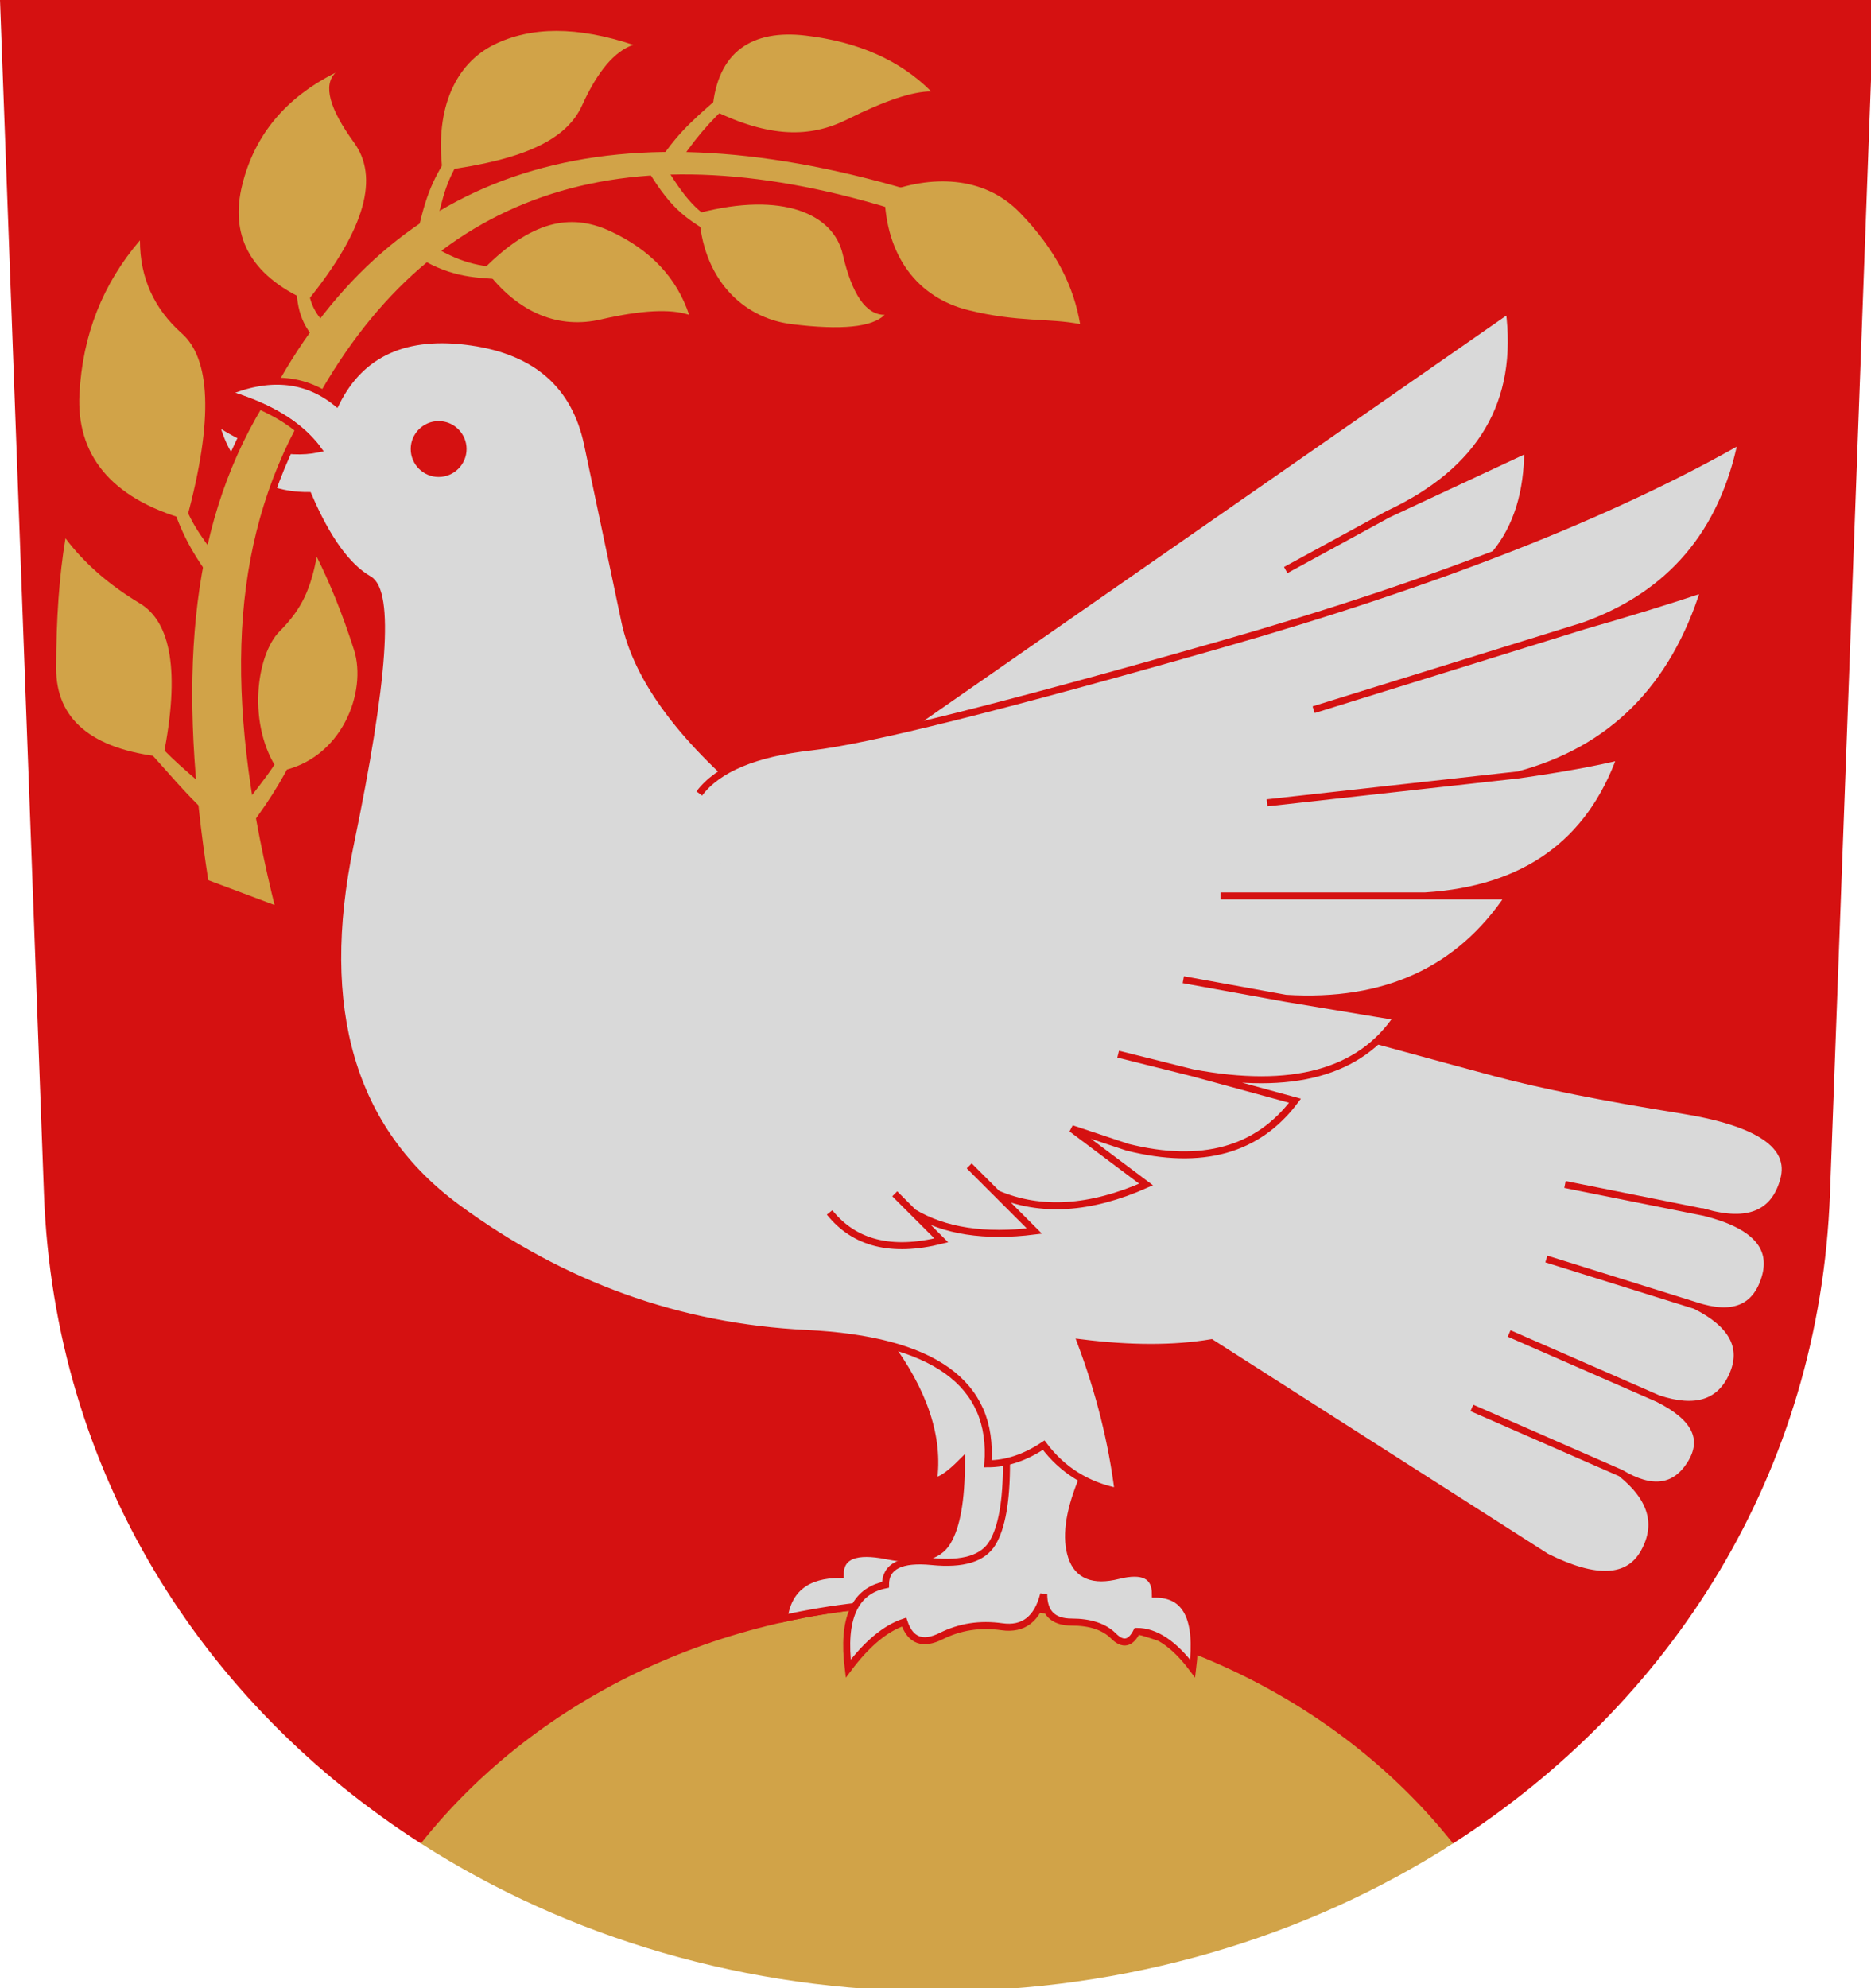 <?xml version="1.0" encoding="UTF-8" standalone="no"?>
<svg
   xmlns:dc="http://purl.org/dc/elements/1.1/"
   xmlns:cc="http://creativecommons.org/ns#"
   xmlns:rdf="http://www.w3.org/1999/02/22-rdf-syntax-ns#"
   xmlns:svg="http://www.w3.org/2000/svg"
   xmlns="http://www.w3.org/2000/svg"
   xmlns:sodipodi="http://sodipodi.sourceforge.net/DTD/sodipodi-0.dtd"
   xmlns:inkscape="http://www.inkscape.org/namespaces/inkscape"
   width="800"
   height="850"
   viewBox="0 0 211.667 224.896"
   version="1.1"
   id="svg847"
   sodipodi:docname="mikkelin hiippakunta.svg"
   inkscape:version="1.0.2 (e86c870879, 2021-01-15, custom)">
  <defs
     id="defs841" />
  <sodipodi:namedview
     id="base"
     pagecolor="#ffffff"
     bordercolor="#666666"
     borderopacity="1.0"
     inkscape:pageopacity="0.0"
     inkscape:pageshadow="2"
     inkscape:zoom="0.69999999"
     inkscape:cx="415.80157"
     inkscape:cy="340.76066"
     inkscape:document-units="px"
     inkscape:current-layer="layer1"
     inkscape:document-rotation="0"
     showgrid="false"
     inkscape:snap-smooth-nodes="true"
     inkscape:showpageshadow="false"
     borderlayer="true"
     units="px"
     inkscape:window-width="1920"
     inkscape:window-height="1017"
     inkscape:window-x="-8"
     inkscape:window-y="-4"
     inkscape:window-maximized="1"
     inkscape:object-paths="false" />
  <g
     inkscape:label="Layer 1"
     inkscape:groupmode="layer"
     id="layer1"
     transform="translate(-222.468,-87.497)">
    <path
       style="font-variation-settings:normal;vector-effect:none;fill:#d51111;fill-opacity:1;stroke:none;stroke-width:3;stroke-linecap:butt;stroke-linejoin:miter;stroke-miterlimit:4;stroke-dasharray:none;stroke-dashoffset:0;stroke-opacity:1;stop-color:#000000"
       d="M 620.326,786.873 C 713.475,727.136 776.839,628.954 781.238,509.496 L 800,0 H 0 c 0,0 11.394,309.419 18.762,509.496 4.399,119.458 67.764,217.64 160.912,277.377 z"
       transform="matrix(0.265,0,0,0.265,222.468,87.497)"
       id="path1533"
       sodipodi:nodetypes="ccccscc" />
    <path
       d="m 254.096,130.481 c 14.041,-24.572 38.262,-31.592 72.665,-21.062 l -2.106,2.106 c -30.893,-9.829 -53.007,-2.808 -66.347,21.062 l -4.212,-2.106 z"
       fill="#ffe600"
       id="path1646"
       style="fill:#d1a348;fill-opacity:1;stroke-width:0.794;stroke-miterlimit:4;stroke-dasharray:none" />
    <path
       d="m 290.424,123.636 c 4.563,-1.054 7.898,-1.23 10.004,-0.526 -1.404,-4.212 -4.388,-7.372 -8.951,-9.478 -4.563,-2.106 -8.951,-1.054 -14.217,4.212 3.861,5.266 8.6,6.845 13.163,5.792 z"
       fill="#ffe600"
       id="path1648"
       style="fill:#d1a348;fill-opacity:1;stroke-width:0.794;stroke-miterlimit:4;stroke-dasharray:none"
       sodipodi:nodetypes="ccccc" />
    <path
       d="m 312.017,124.162 c 5.617,0.702 9.127,0.352 10.53,-1.052 -2.106,0 -3.686,-2.282 -4.739,-6.846 -1.053,-4.562 -6.784,-7.135 -16.261,-4.677 0.351,7.371 4.854,11.874 10.47,12.576 z"
       fill="#ffe600"
       id="path1650"
       style="fill:#d1a348;fill-opacity:1;stroke-width:0.794;stroke-miterlimit:4;stroke-dasharray:none"
       sodipodi:nodetypes="ccccc" />
    <path
       d="m 318.335,100.995 c 4.212,-2.106 7.371,-3.158 9.477,-3.158 -3.514,-3.513 -8.25,-5.617 -14.219,-6.32 -5.969,-0.7 -10.001,1.756 -10.528,8.425 6.494,3.159 11.057,3.159 15.269,1.053 z"
       fill="#ffe600"
       id="path1652"
       style="fill:#d1a348;fill-opacity:1;stroke-width:0.794;stroke-miterlimit:4;stroke-dasharray:none"
       sodipodi:nodetypes="ccccc" />
    <path
       d="m 288.32,99.415 c 1.755,-3.86 3.686,-6.143 5.792,-6.844 -6.318,-2.106 -11.584,-2.106 -15.796,0 -4.212,2.106 -6.67,7.02 -5.791,14.217 9.302,-1.23 14.041,-3.51 15.796,-7.373 z"
       fill="#ffe600"
       id="path1654"
       style="fill:#d1a348;fill-opacity:1;stroke-width:0.794;stroke-miterlimit:4;stroke-dasharray:none"
       sodipodi:nodetypes="ccccc" />
    <path
       d="m 262.52,103.627 c -2.808,-3.86 -3.51,-6.494 -2.106,-7.898 -5.617,2.808 -9.127,7.02 -10.531,12.636 -1.404,5.617 0.702,10.181 7.372,13.164 6.669,-8.247 8.074,-14.04 5.265,-17.902 z"
       fill="#ffe600"
       id="path1656"
       style="fill:#d1a348;fill-opacity:1;stroke-width:0.794;stroke-miterlimit:4;stroke-dasharray:none"
       sodipodi:nodetypes="ccccc" />
    <path
       d="m 332.025,122.582 c 5.654,1.401 9.127,0.878 12.637,1.58 -0.702,-4.212 -2.72,-8.41 -6.845,-12.637 -4.125,-4.227 -10.133,-4.209 -15.291,-2.194 0.116,7.245 3.844,11.85 9.499,13.251 z"
       fill="#ffe600"
       id="path1668"
       style="fill:#d1a348;fill-opacity:1;stroke-width:0.794;stroke-miterlimit:4;stroke-dasharray:none"
       sodipodi:nodetypes="zczcz" />
    <path
       id="path1820"
       style="font-variation-settings:normal;vector-effect:none;fill:#d1a348;fill-opacity:1;stroke:none;stroke-width:3;stroke-linecap:butt;stroke-linejoin:miter;stroke-miterlimit:4;stroke-dasharray:none;stroke-dashoffset:0;stroke-opacity:1;stop-color:#000000"
       d="M 400 685.252 C 311.055 685.252 229.888 723.692 179.674 786.873 C 242.537 827.188 318.96 850 400 850 C 481.04 850 557.463 827.188 620.326 786.873 C 570.112 723.692 488.945 685.252 400 685.252 z "
       transform="matrix(0.265,0,0,0.265,222.468,87.497)" />
    <path
       id="path1672"
       style="fill:#d9d9d9;stroke:#d51111;stroke-width:3;stroke-miterlimit:4;stroke-dasharray:none;stroke-opacity:1;fill-opacity:1"
       d="m 430.332,560.608 -51.742,11.936 c 15.92,21.228 22.554,41.133 19.9,59.707 2.654,0 6.635,-2.654 11.941,-7.961 0,15.921 -1.991,27.2 -5.971,33.83 -3.982,6.637 -12.604,8.626 -25.871,5.973 -13.267,-2.653 -19.9,7.6e-4 -19.9,7.961 -14.258,5.8e-4 -22.254,6.262 -24.002,18.773 20.258,-4.481 41.316,-6.902 62.844,-7.074 l 32.801,-7.717 15.922,-59.707 z"
       transform="matrix(0.265,0,0,0.265,222.468,87.497)"
       sodipodi:nodetypes="cccccscccccc" />
    <path
       d="m 344.756,255.182 1.053,-4.212 -9.477,-4.212 v 6.318 c 0,4.212 -0.526,7.197 -1.58,8.951 -1.053,1.756 -3.335,2.458 -6.845,2.106 -3.51,-0.35 -5.265,0.526 -5.265,2.634 -3.51,0.7 -4.914,3.86 -4.212,9.477 2.106,-2.808 4.212,-4.564 6.318,-5.264 0.702,2.104 2.106,2.632 4.212,1.578 2.106,-1.052 4.388,-1.404 6.845,-1.052 2.457,0.35 4.037,-0.878 4.739,-3.686 0,2.106 1.053,3.16 3.159,3.16 2.106,0 3.686,0.526 4.739,1.578 1.053,1.054 1.931,0.878 2.633,-0.526 2.106,0 4.212,1.404 6.318,4.212 0.702,-5.617 -0.702,-8.424 -4.212,-8.424 0,-2.106 -1.404,-2.808 -4.212,-2.106 -2.808,0.702 -4.563,0 -5.265,-2.106 -0.702,-2.106 -0.351,-4.914 1.053,-8.424 z"
       stroke="#ff0000"
       stroke-dasharray="none"
       stroke-miterlimit="4"
       stroke-width="0.75"
       fill="#ffffff"
       id="path1674"
       style="stroke:#d51111;stroke-width:0.794;stroke-miterlimit:4;stroke-dasharray:none;stroke-opacity:1;fill:#d9d9d9;fill-opacity:1" />
    <path
       d="m 380.559,156.19 c 9.829,-2.106 14.743,-8.075 14.743,-17.903 l -15.795,7.372 -11.585,6.318 11.585,-6.318 c 10.529,-4.914 15.093,-12.637 13.689,-23.168 l -72.665,50.547"
       stroke="#ff0000"
       stroke-dasharray="none"
       stroke-miterlimit="4"
       stroke-width="0.75"
       fill="#ffffff"
       id="path1676"
       style="stroke:#d51111;stroke-width:0.794;stroke-miterlimit:4;stroke-dasharray:none;stroke-opacity:1;fill:#d9d9d9;fill-opacity:1" />
    <path
       d="m 415.31,224.643 -15.795,-3.16 15.795,3.16 c 5.617,1.404 7.898,3.86 6.846,7.371 -1.054,3.51 -3.686,4.562 -7.898,3.158 l -16.849,-5.264 16.849,5.264 c 4.212,2.108 5.617,4.74 4.212,7.898 -1.404,3.16 -4.212,4.038 -8.424,2.634 l -16.849,-7.372 16.849,7.372 c 4.212,2.104 5.44,4.562 3.686,7.371 -1.756,2.808 -4.388,3.158 -7.898,1.054 l -16.849,-7.372 16.849,7.372 c 3.51,2.808 4.388,5.791 2.632,8.951 -1.754,3.158 -5.44,3.334 -11.057,0.526 l -37.911,-24.222 c -4.212,0.704 -9.127,0.704 -14.743,0 2.106,5.617 3.51,11.233 4.212,16.849 -3.51,-0.7 -6.318,-2.456 -8.424,-5.264 -2.106,1.404 -4.212,2.106 -6.318,2.106 0.702,-9.127 -6.143,-14.041 -20.535,-14.743 -14.393,-0.704 -27.554,-5.445 -39.491,-14.219 -11.935,-8.774 -15.972,-22.468 -12.111,-41.069 3.861,-18.605 4.563,-28.608 2.106,-30.012 -2.457,-1.404 -4.739,-4.564 -6.845,-9.478 -5.617,0 -9.127,-2.808 -10.53,-8.424 4.212,2.808 8.073,3.862 11.584,3.158 -2.106,-2.808 -5.617,-4.912 -10.53,-6.317 4.914,-2.108 9.127,-1.756 12.637,1.052 2.808,-5.617 7.898,-7.899 15.27,-6.844 7.372,1.052 11.759,4.914 13.164,11.583 1.404,6.67 2.808,13.339 4.212,20.009 1.404,6.669 6.67,13.689 15.796,21.061 9.127,7.371 23.87,13.865 44.229,19.481 20.359,5.617 33.172,9.127 38.437,10.53 5.266,1.404 12.287,2.808 21.061,4.212 8.777,1.404 12.637,4.036 11.585,7.898 -1.054,3.86 -4.036,5.09 -8.952,3.686 z"
       stroke="#ff0000"
       stroke-dasharray="none"
       stroke-miterlimit="4"
       stroke-width="0.75"
       fill="#ffffff"
       id="path1678"
       style="stroke:#d51111;stroke-width:0.794;stroke-miterlimit:4;stroke-dasharray:none;stroke-opacity:1;fill:#d9d9d9;fill-opacity:1" />
    <path
       d="m 316.319,224.643 c 2.808,3.508 7.02,4.562 12.637,3.158 l -5.265,-5.266 2.106,2.108 c 3.51,2.104 8.073,2.808 13.69,2.104 l -7.371,-7.371 3.159,3.158 c 4.914,2.108 10.53,1.756 16.849,-1.052 l -8.424,-6.318 6.318,2.106 c 8.425,2.106 14.742,0.352 18.954,-5.264 l -11.583,-3.16 -8.424,-2.106 8.424,2.106 c 11.233,2.106 18.955,0 23.167,-6.318 l -12.637,-2.106 -11.584,-2.106 11.584,2.106 c 11.233,0.702 19.657,-3.16 25.274,-11.585 h -32.646 23.17 c 11.233,-0.7 18.603,-5.966 22.113,-15.795 -2.808,0.702 -6.669,1.404 -11.585,2.106 l -28.432,3.16 28.432,-3.16 c 10.533,-2.808 17.553,-9.829 21.061,-21.061 -4.212,1.404 -8.775,2.808 -13.689,4.212 l -30.538,9.477 30.538,-9.477 c 9.829,-3.51 15.797,-10.53 17.901,-21.061 -14.741,8.424 -34.398,16.147 -58.97,23.167 -24.571,7.02 -40.016,10.883 -46.334,11.583 -6.318,0.704 -10.53,2.458 -12.637,5.266"
       stroke="#ff0000"
       stroke-dasharray="none"
       stroke-miterlimit="4"
       stroke-width="0.75"
       fill="#ffffff"
       id="path1680"
       style="stroke:#d51111;stroke-width:0.794;stroke-miterlimit:4;stroke-dasharray:none;stroke-opacity:1;fill:#d9d9d9;fill-opacity:1" />
    <path
       d="m 275.251,138.288 c 0,1.741 -1.419,3.16 -3.159,3.16 -1.741,0 -3.159,-1.419 -3.159,-3.16 0,-1.739 1.419,-3.158 3.159,-3.158 1.741,0 3.159,1.419 3.159,3.158"
       fill="#ff0000"
       id="path1682"
       style="fill:#d51111;fill-opacity:1;stroke-width:0.794;stroke-miterlimit:4;stroke-dasharray:none" />
    <path
       d="m 228.822,163.126 c 0,-5.616 0.351,-10.529 1.053,-14.741 2.106,2.808 4.914,5.264 8.424,7.371 3.51,2.106 4.563,7.723 2.633,17.376 -8.249,-0.877 -12.11,-4.389 -12.11,-10.006 z"
       fill="#ffe600"
       id="path1684"
       style="fill:#d1a348;fill-opacity:1;stroke-width:0.794;stroke-miterlimit:4;stroke-dasharray:none"
       sodipodi:nodetypes="scccs" />
    <path
       d="m 231.455,132.061 c 0.351,-6.67 2.633,-12.463 6.845,-17.376 0,4.212 1.58,7.721 4.739,10.529 3.159,2.809 3.686,9.479 0.526,21.064 -8.776,-2.459 -12.461,-7.548 -12.111,-14.217 z"
       fill="#ffe600"
       id="path1686"
       style="fill:#d1a348;fill-opacity:1;stroke-width:0.794;stroke-miterlimit:4;stroke-dasharray:none"
       sodipodi:nodetypes="ccccc" />
    <path
       d="m 254.096,158.915 c 2.635,-2.635 3.51,-4.912 4.212,-8.424 1.404,2.808 2.862,6.303 4.212,10.533 1.483,4.645 -1.303,12.422 -8.517,13.732 -3.64,-5.202 -2.543,-13.205 0.093,-15.84 z"
       fill="#ffe600"
       id="path1688"
       style="fill:#d1a348;fill-opacity:1;stroke-width:0.794;stroke-miterlimit:4;stroke-dasharray:none"
       sodipodi:nodetypes="zcccz" />
    <path
       d="m 251.774,133.378 c -8.424,14.039 -9.613,31.501 -6.103,53.97 l 8.424,3.16 c -5.616,-22.463 -5.563,-39.624 2.16,-54.367"
       stroke="#ff0000"
       stroke-miterlimit="4"
       stroke-dasharray="none"
       stroke-width="0.75"
       fill="#ffe600"
       id="path1690"
       style="fill:#d1a348;fill-opacity:1;stroke:#d51111;stroke-width:0.794;stroke-miterlimit:4;stroke-dasharray:none;stroke-opacity:1" />
    <path
       style="color:#000000;font-style:normal;font-variant:normal;font-weight:normal;font-stretch:normal;font-size:medium;line-height:normal;font-family:sans-serif;font-variant-ligatures:normal;font-variant-position:normal;font-variant-caps:normal;font-variant-numeric:normal;font-variant-alternates:normal;font-variant-east-asian:normal;font-feature-settings:normal;font-variation-settings:normal;text-indent:0;text-align:start;text-decoration:none;text-decoration-line:none;text-decoration-style:solid;text-decoration-color:#000000;letter-spacing:normal;word-spacing:normal;text-transform:none;writing-mode:lr-tb;direction:ltr;text-orientation:mixed;dominant-baseline:auto;baseline-shift:baseline;text-anchor:start;white-space:normal;shape-padding:0;shape-margin:0;inline-size:0;clip-rule:nonzero;display:inline;overflow:visible;visibility:visible;opacity:1;isolation:auto;mix-blend-mode:normal;color-interpolation:sRGB;color-interpolation-filters:linearRGB;solid-color:#000000;solid-opacity:1;vector-effect:none;fill:#d1a348;fill-opacity:1;fill-rule:nonzero;stroke:none;stroke-linecap:butt;stroke-linejoin:miter;stroke-miterlimit:4;stroke-dasharray:none;stroke-dashoffset:0;stroke-opacity:1;color-rendering:auto;image-rendering:auto;shape-rendering:auto;text-rendering:auto;enable-background:accumulate;stop-color:#000000;stop-opacity:1"
       d="m 304.402,97.951 c -2.709,2.455 -4.96,4.089 -7.376,7.796 l 1.639,1.067 c 2.251,-3.455 3.985,-5.489 6.626,-7.883 z m -30.334,5.871 c -2.264,3.221 -3.256,5.097 -4.255,9.56 l 1.82,0.408 c 0.975,-4.357 1.386,-6.173 3.519,-9.208 z m 23.25,1.784 -1.666,0.993 c 3.057,5.123 4.765,5.664 7.566,7.578 l 0.746,-1.092 c -2.742,-1.874 -3.782,-2.679 -6.647,-7.48 z m -27.099,8.971 -1.067,1.639 c 3.997,2.599 6.629,2.678 10.139,2.886 l 0.078,-1.32 c -3.261,-0.193 -5.376,-0.75 -9.15,-3.204 z m -12.93,4.515 -1.322,0.016 c 0.032,2.967 0.399,5.251 2.865,7.433 l 1.343,-1.519 c -2.106,-1.863 -2.857,-3.341 -2.885,-5.929 z m -14.146,24.881 -1.262,0.4 c 1.031,3.24 2.283,5.739 4.965,9.252 l 1.58,-1.207 c -2.72,-3.562 -4.362,-5.55 -5.283,-8.446 z m 12.465,26.332 c -2.072,4.239 -3.739,5.865 -6.497,9.579 l 1.59,1.183 c 2.749,-3.701 3.97,-5.83 6.097,-10.181 z M 239.84,171.105 238.865,172 c 2.997,3.261 4.178,4.827 7.149,7.667 l 1.421,-1.484 c -2.986,-2.854 -4.63,-3.851 -7.595,-7.077 z"
       id="path1696"
       sodipodi:nodetypes="cccccccccccccccccccccccccccccccccccccccc" />
    <path
       stroke-linejoin="miter"
       d="m 247.871,131.972 c 3.571,1.108 7.725,2.667 10.53,6.317"
       stroke="#ff0000"
       stroke-linecap="butt"
       stroke-dasharray="none"
       stroke-miterlimit="4"
       stroke-width="0.75"
       fill="none"
       id="path1698"
       style="stroke:#d51111;stroke-width:0.794;stroke-miterlimit:4;stroke-dasharray:none;stroke-opacity:1" />
  </g>
</svg>
